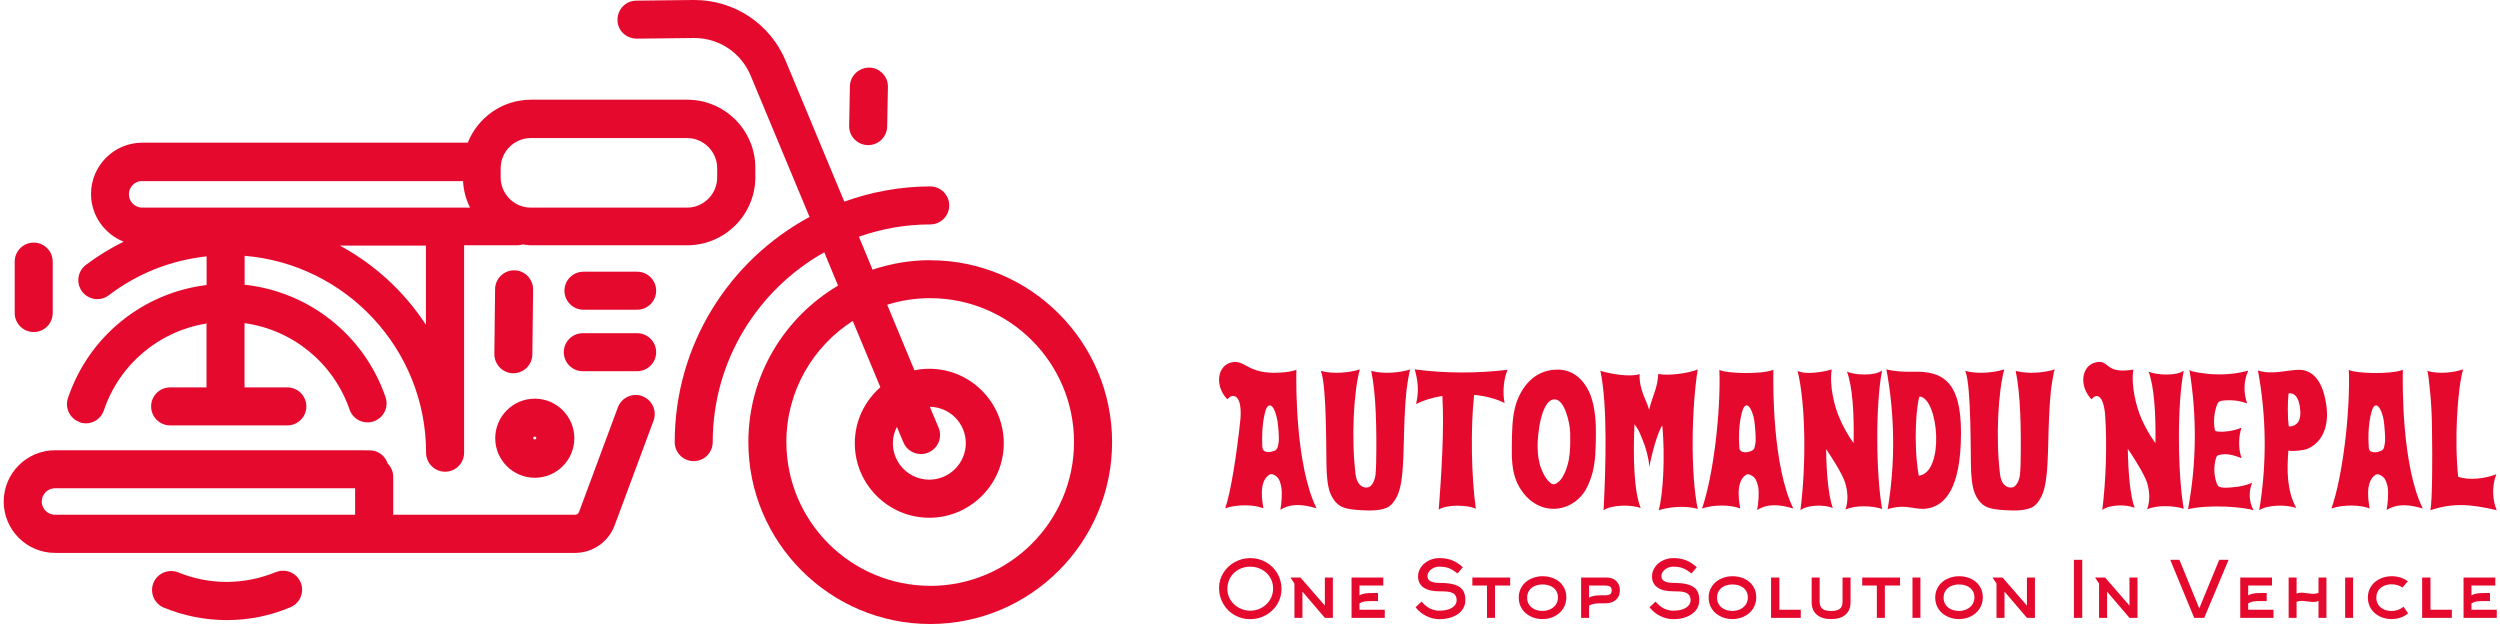 <svg width="525" height="132" viewBox="0 0 525 132" fill="none" xmlns="http://www.w3.org/2000/svg">
<path d="M195.348 54.636C191.117 54.636 187.042 55.353 183.238 56.631L180.369 49.708C185.078 48.056 190.109 47.13 195.348 47.13C197.551 47.13 199.339 45.343 199.339 43.139C199.339 40.935 197.551 39.147 195.348 39.147C189.017 39.147 182.947 40.322 177.303 42.339L165.057 12.931C161.835 5.052 154.278 0 145.796 0H145.557L133.613 0.135C131.41 0.135 129.653 1.975 129.674 4.179C129.674 6.382 131.43 8.087 133.717 8.118L145.661 7.983H145.796C151.035 7.983 155.692 11.102 157.687 15.998L170.005 45.559C153.166 54.634 141.689 72.409 141.689 92.846C141.689 95.05 143.477 96.838 145.681 96.838C147.884 96.838 149.672 95.05 149.672 92.846C149.672 75.736 159.142 60.831 173.092 52.983L175.992 59.979C164.734 66.632 157.156 78.846 157.156 92.849C157.156 113.898 174.297 131.04 195.348 131.04C216.397 131.04 233.539 113.899 233.539 92.849C233.539 71.798 216.398 54.657 195.348 54.657L195.348 54.636ZM195.348 123.022C178.685 123.022 165.139 109.478 165.139 92.814C165.139 82.138 170.7 72.773 179.079 67.399L184.879 81.317C181.605 84.186 179.505 88.396 179.505 93.084C179.505 101.701 186.532 108.728 195.149 108.728C203.767 108.728 210.793 101.701 210.793 93.084C210.793 84.467 203.767 77.44 195.149 77.44C194.089 77.44 193.049 77.544 192.031 77.762L186.314 64C189.162 63.095 192.197 62.617 195.336 62.617C211.999 62.617 225.545 76.161 225.545 92.825C225.545 109.489 212 123.034 195.336 123.034L195.348 123.022ZM188.352 89.655L189.714 92.898C190.348 94.437 191.845 95.352 193.414 95.352C193.924 95.352 194.454 95.248 194.953 95.029C197 94.177 197.957 91.838 197.104 89.811L195.264 85.425C199.443 85.477 202.821 88.886 202.821 93.065C202.821 97.244 199.391 100.726 195.16 100.726C190.93 100.726 187.5 97.296 187.5 93.065C187.5 91.818 187.822 90.674 188.352 89.635L188.352 89.655Z" fill="#E5092E"/>
<path d="M133.8 57.057H122.522C120.318 57.057 118.53 58.845 118.53 61.049C118.53 63.252 120.318 65.04 122.522 65.04H133.8C136.004 65.04 137.792 63.252 137.792 61.049C137.792 58.845 136.004 57.057 133.8 57.057Z" fill="#E5092E"/>
<path d="M133.8 69.969H122.387C120.183 69.969 118.395 71.757 118.395 73.96C118.395 76.164 120.183 77.952 122.387 77.952H133.8C136.004 77.952 137.792 76.164 137.792 73.96C137.792 71.757 136.004 69.969 133.8 69.969Z" fill="#E5092E"/>
<path d="M7.079 69.729C9.283 69.729 11.071 67.941 11.071 65.737V54.937C11.071 52.734 9.283 50.946 7.079 50.946C4.875 50.946 3.087 52.734 3.087 54.937V65.737C3.087 67.941 4.875 69.729 7.079 69.729Z" fill="#E5092E"/>
<path d="M182.232 30.479H182.315C184.467 30.479 186.255 28.753 186.307 26.57L186.462 18.265C186.514 16.061 184.758 14.242 182.554 14.19C180.371 14.19 178.531 15.895 178.479 18.099L178.323 26.404C178.271 28.608 180.028 30.427 182.232 30.479Z" fill="#E5092E"/>
<path d="M107.805 78.378C109.988 78.378 111.765 76.621 111.796 74.438L111.952 60.811C111.952 58.607 110.227 56.788 108.012 56.767H107.96C105.778 56.767 104 58.524 103.969 60.707L103.813 74.334C103.813 76.538 105.539 78.357 107.753 78.378H107.805Z" fill="#E5092E"/>
<path d="M134.894 83.191C132.846 82.422 130.528 83.483 129.759 85.53L121.589 107.536C121.454 107.879 121.131 108.097 120.768 108.097H82.576V100.145C82.576 99.022 82.119 98.045 81.401 97.328C80.892 95.727 79.406 94.563 77.618 94.563L11.56 94.553C5.624 94.553 0.78 99.365 0.78 105.332C0.78 111.288 5.624 116.111 11.56 116.111H120.767C124.467 116.111 127.794 113.793 129.072 110.332L137.242 88.347C138.012 86.268 136.951 83.981 134.904 83.212L134.894 83.191ZM8.765 105.332C8.765 103.794 10.013 102.536 11.562 102.536H74.575V108.097H11.562C10.023 108.097 8.765 106.85 8.765 105.301V105.332Z" fill="#E5092E"/>
<path d="M16.746 88.7C17.172 88.835 17.598 88.908 18.024 88.908C19.698 88.908 21.247 87.847 21.808 86.195C25.083 76.455 33.461 69.511 43.367 67.941V81.351H35.727C33.523 81.351 31.735 83.139 31.735 85.342C31.735 87.546 33.523 89.334 35.727 89.334H60.342C62.545 89.334 64.333 87.546 64.333 85.342C64.333 83.139 62.545 81.351 60.342 81.351H51.35V67.858C61.412 69.241 70.009 76.184 73.408 86.007C74.125 88.087 76.391 89.199 78.491 88.481C80.57 87.764 81.682 85.498 80.965 83.398C76.464 70.332 64.843 61.237 51.371 59.792V53.721C72.66 55.478 89.478 73.336 89.478 95.072C89.478 97.275 91.266 99.063 93.469 99.063C95.673 99.063 97.461 97.275 97.461 95.072V51.508H108.687C109.062 51.508 109.436 51.424 109.779 51.32C110.34 51.404 110.901 51.508 111.504 51.508H144.31C152.21 51.508 158.623 45.094 158.623 37.194V35.25C158.623 27.35 152.21 20.936 144.31 20.936H111.504C105.486 20.936 100.33 24.689 98.23 29.959H29.894C23.959 29.959 19.115 34.772 19.115 40.739C19.115 45.291 21.963 49.148 25.955 50.749C23.189 52.131 20.528 53.732 18.023 55.644C16.267 56.975 15.924 59.48 17.254 61.237C18.585 62.994 21.09 63.337 22.847 62.006C28.886 57.401 35.913 54.657 43.387 53.836V59.854C30.05 61.476 18.637 70.603 14.272 83.596C13.555 85.696 14.698 87.962 16.777 88.648L16.746 88.7ZM89.446 68.212C84.924 61.268 78.698 55.541 71.38 51.58H89.446V68.212ZM105.142 35.324C105.142 31.841 107.99 28.993 111.472 28.993H144.278C147.76 28.993 150.608 31.841 150.608 35.324V37.267C150.608 40.75 147.76 43.598 144.278 43.598H111.472C107.99 43.598 105.142 40.75 105.142 37.267V35.324ZM29.863 38.037H97.241C97.345 40.032 97.855 41.893 98.707 43.598H29.863C28.324 43.598 27.066 42.35 27.066 40.801C27.066 39.263 28.314 38.005 29.863 38.005L29.863 38.037Z" fill="#E5092E"/>
<path d="M57.96 120.124C54.665 121.486 51.225 122.172 47.711 122.203H47.628C44.146 122.203 40.736 121.538 37.441 120.208C35.393 119.386 33.075 120.364 32.223 122.39C31.402 124.438 32.379 126.756 34.406 127.609C38.636 129.334 43.085 130.218 47.607 130.218H47.711C52.264 130.218 56.734 129.313 60.985 127.525C63.012 126.673 63.989 124.355 63.137 122.307C62.285 120.28 59.967 119.303 57.919 120.156L57.96 120.124Z" fill="#E5092E"/>
<path d="M112.304 100.331C116.878 100.331 120.61 96.61 120.61 92.026C120.61 87.452 116.889 83.72 112.304 83.72C107.731 83.72 103.999 87.441 103.999 92.026C103.999 96.6 107.72 100.331 112.304 100.331ZM112.304 91.683C112.492 91.683 112.627 91.838 112.627 92.005C112.627 92.379 111.961 92.379 111.961 92.005C111.961 91.818 112.117 91.683 112.284 91.683H112.304Z" fill="#E5092E"/>
<path d="M272.242 77.659C272.152 80.945 272.107 97.919 276.474 106.743C273.683 105.933 271.207 105.617 268.865 107.058C269.136 105.843 269.316 103.411 269.046 102.196C268.91 101.475 268.73 100.71 268.19 100.17C267.695 99.72 267.02 99.359 266.524 99.72C264.138 101.25 265.219 105.888 265.309 106.743C263.463 105.978 259.906 105.843 257.295 106.743C258.465 103.456 259.771 94.992 260.491 87.969C260.897 82.926 258.916 82.386 257.745 83.872C254.999 80.99 255.629 76.713 258.69 76.083C261.572 75.453 261.932 78.694 268.91 78.244C270.261 78.154 271.477 77.974 272.242 77.659ZM268.415 93.507C268.46 93.056 268.595 92.606 268.55 92.156C268.55 91.706 268.55 91.21 268.505 90.715C268.415 89.635 268.37 88.554 268.055 87.429C267.875 86.753 267.65 85.898 267.11 85.358C266.299 84.592 265.804 85.943 265.669 86.573C265.309 87.924 265.174 89.275 265.084 90.625C265.039 91.706 265.039 92.741 265.084 93.822C265.129 94.047 265.129 94.272 265.264 94.452C265.669 95.172 266.974 94.947 267.605 94.677C267.785 94.632 267.965 94.497 268.1 94.317C268.28 94.092 268.325 93.822 268.415 93.507ZM293.132 104.672C292.772 105.302 292.322 105.933 291.737 106.338C290.251 107.328 287.64 107.238 285.929 107.148C284.533 107.058 282.597 106.968 281.382 106.203C280.256 105.482 279.536 104.222 279.13 102.916C278.77 101.611 278.68 100.26 278.59 98.909C278.455 95.803 278.68 81.081 277.375 77.884C280.076 78.649 283.633 78.199 285.569 77.569C284.308 82.026 283.723 91.886 284.668 99.585C285.028 102.646 287.189 102.691 287.82 102.061C288.45 101.475 288.72 100.62 288.855 99.72C288.945 98.954 288.945 98.144 288.99 97.333C289.125 90.22 288.99 82.791 287.955 77.884C290.656 78.649 294.258 78.199 296.194 77.569C295.969 77.659 295.428 81.306 295.338 82.206C294.618 89.545 294.978 96.658 294.303 100.89C294.123 102.016 293.898 103.141 293.402 104.177C293.312 104.312 293.222 104.492 293.132 104.672ZM315.958 84.637C314.293 83.782 312.041 83.151 309.565 82.926C308.8 89.86 308.98 100.125 309.925 106.833C308.08 105.978 303.802 105.933 302.137 107.013C302.677 99.81 303.307 90.4 302.902 83.151C300.921 83.467 299.03 84.007 297.364 84.862C297.995 82.296 297.815 80.135 297.094 77.569C303.532 78.424 310.106 78.424 316.589 77.659C315.778 79.46 315.508 82.386 315.958 84.637ZM334.057 83.106C335.003 85.718 335.183 88.869 335.138 91.436C335.093 94.002 335.093 96.478 334.507 98.954C334.147 100.35 333.652 101.746 332.932 102.961C331.311 105.617 328.384 107.193 325.278 106.788C322.261 106.383 319.92 104.177 318.66 101.52C317.444 98.999 317.444 96.028 317.489 93.191C317.534 90.67 317.534 88.194 318.119 85.718C318.885 82.521 321.406 77.659 327.034 77.614C331.131 77.569 333.247 80.9 334.057 83.106ZM324.017 99.224C324.017 99.314 324.062 99.359 324.107 99.45C324.468 100.125 324.873 100.8 325.458 101.295C325.998 101.836 326.539 101.791 327.169 101.295C327.754 100.845 328.159 100.215 328.474 99.54C329.825 96.838 329.78 93.822 329.735 90.85C329.69 88.914 328.61 83.827 326.449 83.872C323.612 83.872 322.847 91.481 322.892 93.822C322.937 95.713 323.162 97.558 324.017 99.224ZM356.523 77.569C355.218 85.718 354.992 99.54 356.523 106.878C353.822 106.068 350.265 106.518 348.329 107.148C349.275 103.727 349.68 95.803 349.095 89.365C348.194 90.355 346.618 96.163 346.393 98.054C346.168 96.028 345.673 94.047 344.862 92.156C344.457 91.165 344.187 90.4 343.557 89.545C343.467 89.365 343.332 89.23 343.242 89.094C342.927 95.758 343.107 103.141 344.547 106.698C342.656 105.933 338.424 105.978 336.759 107.148C337.209 97.919 337.614 85.177 336.083 77.884C338.785 78.649 342.386 79.19 344.322 78.559C344.142 81.891 346.033 84.547 346.303 86.078C347.114 82.836 348.059 81.621 348.239 78.514C350.31 79.01 354.857 78.334 356.523 77.569ZM372.416 77.659C372.326 80.945 372.236 97.964 376.603 106.788C373.857 105.978 371.335 105.663 368.994 107.103C369.264 105.888 369.444 103.456 369.219 102.241C369.039 101.52 368.859 100.71 368.319 100.215C367.824 99.765 367.148 99.404 366.653 99.72C364.267 101.295 365.347 105.933 365.438 106.788C363.592 106.023 360.035 105.888 357.424 106.788C359.855 99.81 361.386 86.258 361.07 77.659C362.241 78.424 369.85 78.694 372.416 77.659ZM368.544 93.552C368.634 93.101 368.724 92.651 368.679 92.201C368.679 91.706 368.679 91.21 368.634 90.76C368.544 89.635 368.499 88.554 368.229 87.474C368.004 86.753 367.779 85.898 367.238 85.358C366.428 84.592 365.978 85.943 365.798 86.618C365.438 87.924 365.302 89.275 365.212 90.625C365.167 91.706 365.167 92.741 365.257 93.822C365.257 94.047 365.257 94.272 365.393 94.497C365.843 95.217 367.103 94.992 367.734 94.722C367.914 94.632 368.139 94.497 368.274 94.362C368.454 94.137 368.499 93.822 368.544 93.552ZM395.242 77.794C393.846 84.727 393.936 99.54 395.242 106.878C393.306 106.203 389.614 106.023 387.543 107.013C388.174 105.212 388.039 103.231 387.498 101.43C386.958 99.495 384.032 95.082 383.491 94.317C383.536 99.359 383.987 104.177 384.887 106.698C383.266 105.933 379.529 105.978 378.089 107.148C379.304 97.649 379.214 85.042 377.503 77.884C379.304 78.829 383.536 77.974 384.662 77.569C384.122 80.9 385.202 85.403 386.373 87.969C387.138 89.77 388.129 91.481 389.254 93.056C389.389 86.708 389.029 81.216 387.858 78.019C389.479 78.829 393.801 78.965 395.242 77.794ZM401.77 78.064C407.983 77.884 411.81 80.135 411.81 90.805C411.81 103.096 408.163 105.978 405.192 106.698C402.22 107.373 400.6 105.617 396.413 106.923C398.033 97.243 397.943 87.249 396.142 77.569C397.898 78.019 399.969 78.109 401.77 78.064ZM402.941 99.9C408.388 99.269 407.173 83.737 403.121 83.242C402.491 84.547 401.725 92.966 402.941 99.9ZM428.468 104.672C428.108 105.302 427.658 105.933 427.073 106.338C425.587 107.328 422.976 107.238 421.265 107.148C419.869 107.058 417.933 106.968 416.718 106.203C415.592 105.482 414.872 104.222 414.466 102.916C414.106 101.611 414.016 100.26 413.926 98.909C413.791 95.803 414.016 81.081 412.711 77.884C415.412 78.649 418.969 78.199 420.905 77.569C419.644 82.026 419.059 91.886 420.004 99.585C420.364 102.646 422.525 102.691 423.156 102.061C423.786 101.475 424.056 100.62 424.191 99.72C424.281 98.954 424.281 98.144 424.326 97.333C424.461 90.22 424.326 82.791 423.291 77.884C425.992 78.649 429.594 78.199 431.53 77.569C431.305 77.659 430.764 81.306 430.674 82.206C429.954 89.545 430.314 96.658 429.639 100.89C429.459 102.016 429.234 103.141 428.738 104.177C428.648 104.312 428.558 104.492 428.468 104.672ZM451.204 78.019C452.87 78.829 457.147 78.965 458.588 77.839C457.192 84.727 457.282 99.54 458.588 106.833C456.652 106.203 452.96 105.978 450.889 106.968C451.565 105.167 451.429 103.231 450.889 101.385C450.304 99.495 447.423 95.037 446.837 94.272C446.927 99.314 447.332 104.132 448.278 106.653C446.612 105.888 442.92 105.933 441.48 107.103C442.245 100.89 442.515 93.416 442.065 86.933C441.66 82.971 440.309 82.476 439.229 83.872C436.482 80.99 437.112 76.713 440.174 76.083C443.055 75.453 441.93 78.649 448.008 77.614C447.468 80.9 448.593 85.403 449.719 87.969C450.529 89.77 451.474 91.481 452.645 93.056C452.735 86.708 452.375 81.261 451.204 78.019ZM459.488 106.923C461.289 97.243 461.379 87.293 459.759 77.569C459.804 78.019 461.739 78.244 462.01 78.289C463.135 78.469 464.261 78.604 465.386 78.604C467.682 78.694 469.933 78.424 472.14 77.839C471.149 79.955 471.104 82.521 471.914 84.727C470.249 84.097 468.448 83.917 466.692 84.142C466.422 84.187 466.197 84.232 466.017 84.367C465.791 84.547 465.656 84.772 465.566 85.042C464.981 86.618 464.801 88.329 465.071 89.995C465.071 90.175 465.116 90.31 465.206 90.445C465.341 90.58 465.521 90.58 465.701 90.625C467.322 90.76 469.213 90.445 470.699 89.815C470.069 91.841 470.024 94.317 470.744 96.208C469.123 95.623 467.682 95.127 466.062 95.533C465.882 95.578 465.746 95.623 465.611 95.713C465.521 95.803 465.431 95.983 465.386 96.118C464.846 97.874 464.891 99.81 465.521 101.52C465.611 101.746 465.701 102.016 465.927 102.151C466.647 102.601 468.358 102.376 469.213 102.286C470.474 102.196 471.779 101.881 472.95 101.385C472.185 103.141 472.275 105.482 473.265 107.148C471.329 106.518 464.261 105.843 459.488 106.923ZM488.483 84.817C488.843 86.978 488.753 89.275 487.762 91.255C487.042 92.651 485.781 93.867 484.25 94.362C483.845 94.497 481.729 94.857 480.559 94.632C480.244 98.639 480.198 103.006 482.224 106.698C480.334 105.933 476.102 105.978 474.436 107.148C476.056 97.469 475.966 87.474 474.166 77.794C477.092 78.784 480.424 77.659 482.81 77.659C485.016 77.659 487.627 79.1 488.483 84.817ZM483.035 87.384C483.17 86.483 483.035 82.251 480.604 82.611C480.379 84.367 480.379 87.744 480.649 89.545C481.504 89.635 482.36 89.139 482.765 88.374C482.9 88.059 482.99 87.744 483.035 87.384ZM504.6 77.659C504.51 80.945 504.42 97.964 508.787 106.788C506.041 105.978 503.52 105.663 501.179 107.103C501.449 105.888 501.629 103.456 501.404 102.241C501.224 101.52 501.044 100.71 500.503 100.215C500.008 99.765 499.333 99.404 498.838 99.72C496.451 101.295 497.532 105.933 497.622 106.788C495.776 106.023 492.219 105.888 489.608 106.788C492.039 99.81 493.57 86.258 493.255 77.659C494.425 78.424 502.034 78.694 504.6 77.659ZM500.729 93.552C500.819 93.101 500.909 92.651 500.864 92.201C500.864 91.706 500.864 91.21 500.819 90.76C500.728 89.635 500.683 88.554 500.413 87.474C500.188 86.753 499.963 85.898 499.423 85.358C498.612 84.592 498.162 85.943 497.982 86.618C497.622 87.924 497.487 89.275 497.397 90.625C497.352 91.706 497.352 92.741 497.442 93.822C497.442 94.047 497.442 94.272 497.577 94.497C498.027 95.217 499.288 94.992 499.918 94.722C500.098 94.632 500.323 94.497 500.458 94.362C500.638 94.137 500.683 93.822 500.729 93.552ZM524.23 99.585C523.239 102.061 523.42 105.122 524.32 107.148C518.647 105.798 514.955 105.617 510.363 107.148C510.813 105.392 510.813 95.623 510.723 90.76C510.723 88.419 510.633 86.078 510.453 83.737C510.363 82.701 510.273 81.621 510.138 80.585C510.093 80.315 509.913 77.929 509.688 77.884C512.389 78.649 515.316 78.199 517.252 77.569C516.036 81.846 515.406 92.426 516.216 100.125C518.557 100.935 522.024 100.485 524.23 99.585Z" fill="#E5092E"/>
<path d="M267.355 123.572C267.355 122.701 267.132 121.911 266.685 121.203C266.26 120.517 265.68 119.978 264.945 119.586C264.21 119.193 263.412 118.997 262.552 118.997C261.658 118.997 260.844 119.199 260.109 119.602C259.374 120.005 258.799 120.555 258.385 121.252C257.961 121.982 257.748 122.793 257.748 123.686C257.748 124.536 257.977 125.32 258.434 126.039C258.87 126.714 259.456 127.251 260.191 127.648C260.926 128.046 261.721 128.245 262.576 128.245C263.431 128.245 264.226 128.038 264.961 127.624C265.697 127.21 266.277 126.654 266.701 125.957C267.137 125.228 267.355 124.433 267.355 123.572ZM269.119 123.67C269.119 124.846 268.814 125.93 268.205 126.921C267.616 127.869 266.819 128.623 265.811 129.184C264.803 129.745 263.717 130.026 262.552 130.026C261.343 130.026 260.232 129.731 259.219 129.143C258.227 128.577 257.449 127.798 256.882 126.807C256.294 125.794 256 124.683 256 123.474C256 122.309 256.31 121.236 256.931 120.255C257.519 119.319 258.317 118.575 259.325 118.025C260.332 117.475 261.413 117.2 262.568 117.2C263.755 117.2 264.855 117.489 265.868 118.066C266.859 118.632 267.644 119.4 268.221 120.37C268.82 121.383 269.119 122.483 269.119 123.67ZM270.998 121.285H273.106L278.22 127.166V121.285H279.903V129.748H278.22L273.514 124.242V129.748H271.832V122.543L270.998 121.285ZM285.49 126.709V128.049H290.8V129.748H283.824V121.285H290.49V122.968H285.49V125.026C285.828 124.83 286.236 124.694 286.716 124.618C287.086 124.563 287.56 124.536 288.137 124.536H289.379V126.219H288.137C287.385 126.219 286.841 126.251 286.503 126.317C286.209 126.371 285.871 126.502 285.49 126.709ZM307.726 126.039C307.726 126.834 307.487 127.542 307.007 128.163C306.539 128.751 305.894 129.209 305.071 129.535C304.249 129.862 303.32 130.026 302.286 130.026C301.338 130.026 300.418 129.805 299.525 129.364C298.631 128.923 297.88 128.31 297.27 127.526L298.544 126.333C299.601 127.608 300.848 128.245 302.286 128.245C302.917 128.245 303.495 128.168 304.018 128.016C304.595 127.842 305.041 127.597 305.357 127.281C305.717 126.932 305.896 126.518 305.896 126.039C305.896 125.462 305.717 125.026 305.357 124.732C305.052 124.482 304.6 124.318 304.001 124.242C303.653 124.198 303.081 124.177 302.286 124.177C300.826 124.177 299.712 123.91 298.945 123.376C298.177 122.842 297.793 122.058 297.793 121.023C297.793 120.37 297.986 119.749 298.373 119.161C298.759 118.573 299.29 118.104 299.966 117.756C300.663 117.385 301.436 117.2 302.286 117.2C303.244 117.2 304.11 117.347 304.883 117.641C305.711 117.957 306.479 118.453 307.187 119.128L306.076 120.435C305.412 119.901 304.807 119.528 304.263 119.316C303.718 119.104 303.059 118.997 302.286 118.997C301.839 118.997 301.423 119.09 301.036 119.275C300.649 119.46 300.342 119.708 300.113 120.019C299.884 120.329 299.77 120.658 299.77 121.007C299.77 121.944 300.636 122.412 302.367 122.412C303.751 122.412 304.845 122.554 305.651 122.837C306.414 123.109 306.958 123.523 307.285 124.079C307.579 124.569 307.726 125.222 307.726 126.039ZM317.137 122.968H313.951V129.748H312.268V122.968H309.197V121.285H317.137V122.968ZM327.169 125.451C327.169 124.852 327.005 124.334 326.678 123.899C326.395 123.518 325.998 123.223 325.486 123.017C325.017 122.831 324.5 122.739 323.934 122.739C323.367 122.739 322.844 122.837 322.365 123.033C321.853 123.24 321.456 123.545 321.173 123.948C320.857 124.383 320.699 124.906 320.699 125.516C320.699 126.126 320.862 126.649 321.189 127.085C321.472 127.477 321.87 127.782 322.382 128C322.861 128.196 323.378 128.294 323.934 128.294C324.489 128.294 325.012 128.185 325.502 127.967C326.003 127.738 326.401 127.417 326.695 127.003C327.011 126.556 327.169 126.039 327.169 125.451ZM328.933 125.435C328.933 126.36 328.688 127.183 328.198 127.902C327.751 128.566 327.136 129.089 326.352 129.47C325.6 129.83 324.789 130.009 323.917 130.009C323.046 130.009 322.235 129.83 321.483 129.47C320.71 129.1 320.1 128.588 319.653 127.934C319.174 127.215 318.934 126.399 318.934 125.484C318.934 124.569 319.179 123.757 319.669 123.049C320.116 122.396 320.731 121.889 321.516 121.53C322.267 121.181 323.079 121.007 323.95 121.007C324.821 121.007 325.627 121.17 326.368 121.497C327.141 121.846 327.751 122.341 328.198 122.984C328.688 123.681 328.933 124.498 328.933 125.435ZM333.704 122.968V125.5C334.041 125.304 334.455 125.168 334.946 125.091C335.316 125.037 335.79 125.01 336.367 125.01H337.118C337.576 125.01 337.897 124.944 338.082 124.814C338.333 124.661 338.458 124.373 338.458 123.948C338.458 123.567 338.322 123.3 338.05 123.147C337.843 123.027 337.532 122.968 337.118 122.968H333.704ZM333.704 129.748H332.037V121.285H337.413C337.957 121.285 338.436 121.394 338.85 121.611C339.264 121.829 339.588 122.142 339.822 122.551C340.057 122.959 340.174 123.43 340.174 123.964C340.174 124.803 339.901 125.467 339.357 125.957C338.812 126.448 338.066 126.693 337.118 126.693H336.367C335.615 126.693 335.071 126.725 334.733 126.791C334.428 126.845 334.085 126.976 333.704 127.183V129.748ZM356.855 126.039C356.855 126.834 356.615 127.542 356.136 128.163C355.668 128.751 355.022 129.209 354.2 129.535C353.378 129.862 352.449 130.026 351.414 130.026C350.467 130.026 349.546 129.805 348.653 129.364C347.76 128.923 347.008 128.31 346.399 127.526L347.673 126.333C348.729 127.608 349.977 128.245 351.414 128.245C352.046 128.245 352.623 128.168 353.146 128.016C353.723 127.842 354.17 127.597 354.486 127.281C354.845 126.932 355.025 126.518 355.025 126.039C355.025 125.462 354.845 125.026 354.486 124.732C354.181 124.482 353.729 124.318 353.13 124.242C352.781 124.198 352.209 124.177 351.414 124.177C349.955 124.177 348.841 123.91 348.073 123.376C347.305 122.842 346.921 122.058 346.921 121.023C346.921 120.37 347.115 119.749 347.501 119.161C347.888 118.573 348.419 118.104 349.094 117.756C349.791 117.385 350.565 117.2 351.414 117.2C352.373 117.2 353.239 117.347 354.012 117.641C354.84 117.957 355.608 118.453 356.316 119.128L355.205 120.435C354.54 119.901 353.936 119.528 353.391 119.316C352.847 119.104 352.188 118.997 351.414 118.997C350.968 118.997 350.551 119.09 350.164 119.275C349.778 119.46 349.47 119.708 349.241 120.019C349.013 120.329 348.898 120.658 348.898 121.007C348.898 121.944 349.764 122.412 351.496 122.412C352.879 122.412 353.974 122.554 354.78 122.837C355.542 123.109 356.087 123.523 356.414 124.079C356.708 124.569 356.855 125.222 356.855 126.039ZM367.05 125.451C367.05 124.852 366.886 124.334 366.56 123.899C366.276 123.518 365.879 123.223 365.367 123.017C364.899 122.831 364.381 122.739 363.815 122.739C363.248 122.739 362.726 122.837 362.246 123.033C361.734 123.24 361.337 123.545 361.054 123.948C360.738 124.383 360.58 124.906 360.58 125.516C360.58 126.126 360.743 126.649 361.07 127.085C361.353 127.477 361.751 127.782 362.263 128C362.742 128.196 363.259 128.294 363.815 128.294C364.37 128.294 364.893 128.185 365.383 127.967C365.884 127.738 366.282 127.417 366.576 127.003C366.892 126.556 367.05 126.039 367.05 125.451ZM368.814 125.435C368.814 126.36 368.569 127.183 368.079 127.902C367.633 128.566 367.017 129.089 366.233 129.47C365.481 129.83 364.67 130.009 363.799 130.009C362.927 130.009 362.116 129.83 361.364 129.47C360.591 129.1 359.981 128.588 359.534 127.934C359.055 127.215 358.815 126.399 358.815 125.484C358.815 124.569 359.061 123.757 359.551 123.049C359.997 122.396 360.613 121.889 361.397 121.53C362.148 121.181 362.96 121.007 363.831 121.007C364.703 121.007 365.509 121.17 366.249 121.497C367.023 121.846 367.633 122.341 368.079 122.984C368.569 123.681 368.814 124.498 368.814 125.435ZM378.16 129.748H371.919V121.285H373.667V128.049H378.16V129.748ZM384.548 130.009H384.515C383.274 130.009 382.304 129.721 381.607 129.143C380.834 128.533 380.447 127.629 380.447 126.431V121.285H382.13V126.431C382.13 127.117 382.353 127.608 382.8 127.902C383.181 128.174 383.758 128.31 384.532 128.31C385.305 128.31 385.888 128.174 386.28 127.902C386.715 127.608 386.933 127.117 386.933 126.431V121.285H388.616V126.431C388.616 127.629 388.235 128.533 387.472 129.143C386.764 129.721 385.79 130.009 384.548 130.009ZM399.007 122.968H395.821V129.748H394.138V122.968H391.067V121.285H399.007V122.968ZM403.288 129.748H401.621V121.285H403.288V129.748ZM414.626 125.451C414.626 124.852 414.463 124.334 414.136 123.899C413.853 123.518 413.455 123.223 412.943 123.017C412.475 122.831 411.958 122.739 411.391 122.739C410.825 122.739 410.302 122.837 409.823 123.033C409.311 123.24 408.913 123.545 408.63 123.948C408.314 124.383 408.156 124.906 408.156 125.516C408.156 126.126 408.32 126.649 408.647 127.085C408.93 127.477 409.327 127.782 409.839 128C410.318 128.196 410.836 128.294 411.391 128.294C411.947 128.294 412.47 128.185 412.96 127.967C413.461 127.738 413.858 127.417 414.152 127.003C414.468 126.556 414.626 126.039 414.626 125.451ZM416.391 125.435C416.391 126.36 416.146 127.183 415.656 127.902C415.209 128.566 414.594 129.089 413.809 129.47C413.058 129.83 412.246 130.009 411.375 130.009C410.504 130.009 409.692 129.83 408.941 129.47C408.167 129.1 407.557 128.588 407.111 127.934C406.631 127.215 406.392 126.399 406.392 125.484C406.392 124.569 406.637 123.757 407.127 123.049C407.574 122.396 408.189 121.889 408.973 121.53C409.725 121.181 410.536 121.007 411.408 121.007C412.279 121.007 413.085 121.17 413.826 121.497C414.599 121.846 415.209 122.341 415.656 122.984C416.146 123.681 416.391 124.498 416.391 125.435ZM418.433 121.285H420.541L425.654 127.166V121.285H427.337V129.748H425.654L420.949 124.242V129.748H419.266V122.543L418.433 121.285ZM437.271 129.748H435.523V117.56H437.271V129.748ZM439.967 121.285H442.074L447.188 127.166V121.285H448.871V129.748H447.188L442.483 124.242V129.748H440.8V122.543L439.967 121.285ZM468.003 117.56L462.889 129.748H460.781L455.749 117.56H457.677L461.843 127.755L466.042 117.56H468.003ZM472.12 126.709V128.049H477.43V129.748H470.453V121.285H477.119V122.968H472.12V125.026C472.458 124.83 472.866 124.694 473.345 124.618C473.716 124.563 474.189 124.536 474.767 124.536H476.008V126.219H474.767C474.015 126.219 473.471 126.251 473.133 126.317C472.839 126.371 472.501 126.502 472.12 126.709ZM482.282 126.382V129.748H480.616V121.285H482.282V124.667C482.576 124.525 482.908 124.454 483.279 124.454C483.497 124.454 483.883 124.492 484.439 124.569C485.071 124.656 485.533 124.699 485.828 124.699C486.241 124.699 486.595 124.629 486.89 124.487V121.285H488.556V129.748H486.89V126.202C486.606 126.344 486.274 126.415 485.893 126.415C485.599 126.415 485.163 126.377 484.586 126.3C484.03 126.224 483.616 126.186 483.344 126.186C482.941 126.186 482.587 126.251 482.282 126.382ZM494.144 129.748H492.477V121.285H494.144V129.748ZM504.731 127.395L505.711 128.8C505.253 129.192 504.722 129.492 504.118 129.699C503.513 129.906 502.884 130.009 502.231 130.009C501.36 130.009 500.548 129.83 499.797 129.47C499.023 129.1 498.413 128.588 497.967 127.934C497.487 127.215 497.248 126.399 497.248 125.484C497.248 124.569 497.493 123.757 497.983 123.049C498.43 122.396 499.045 121.889 499.829 121.53C500.581 121.181 501.387 121.007 502.247 121.007C502.879 121.007 503.489 121.097 504.077 121.277C504.665 121.456 505.188 121.72 505.646 122.069L504.518 123.376C504.202 123.158 503.846 122.992 503.448 122.878C503.051 122.763 502.65 122.706 502.247 122.706C501.681 122.706 501.158 122.81 500.679 123.017C500.178 123.223 499.786 123.528 499.502 123.931C499.187 124.378 499.029 124.906 499.029 125.516C499.029 126.126 499.187 126.649 499.502 127.085C499.797 127.488 500.2 127.798 500.712 128.016C501.18 128.212 501.697 128.31 502.264 128.31C502.71 128.31 503.151 128.231 503.587 128.073C504.023 127.915 504.404 127.689 504.731 127.395ZM514.893 129.748H508.652V121.285H510.4V128.049H514.893V129.748ZM519.01 126.709V128.049H524.32V129.748H517.344V121.285H524.01V122.968H519.01V125.026C519.348 124.83 519.756 124.694 520.235 124.618C520.606 124.563 521.08 124.536 521.657 124.536H522.899V126.219H521.657C520.905 126.219 520.361 126.251 520.023 126.317C519.729 126.371 519.391 126.502 519.01 126.709Z" fill="#E5092E"/>
</svg>

